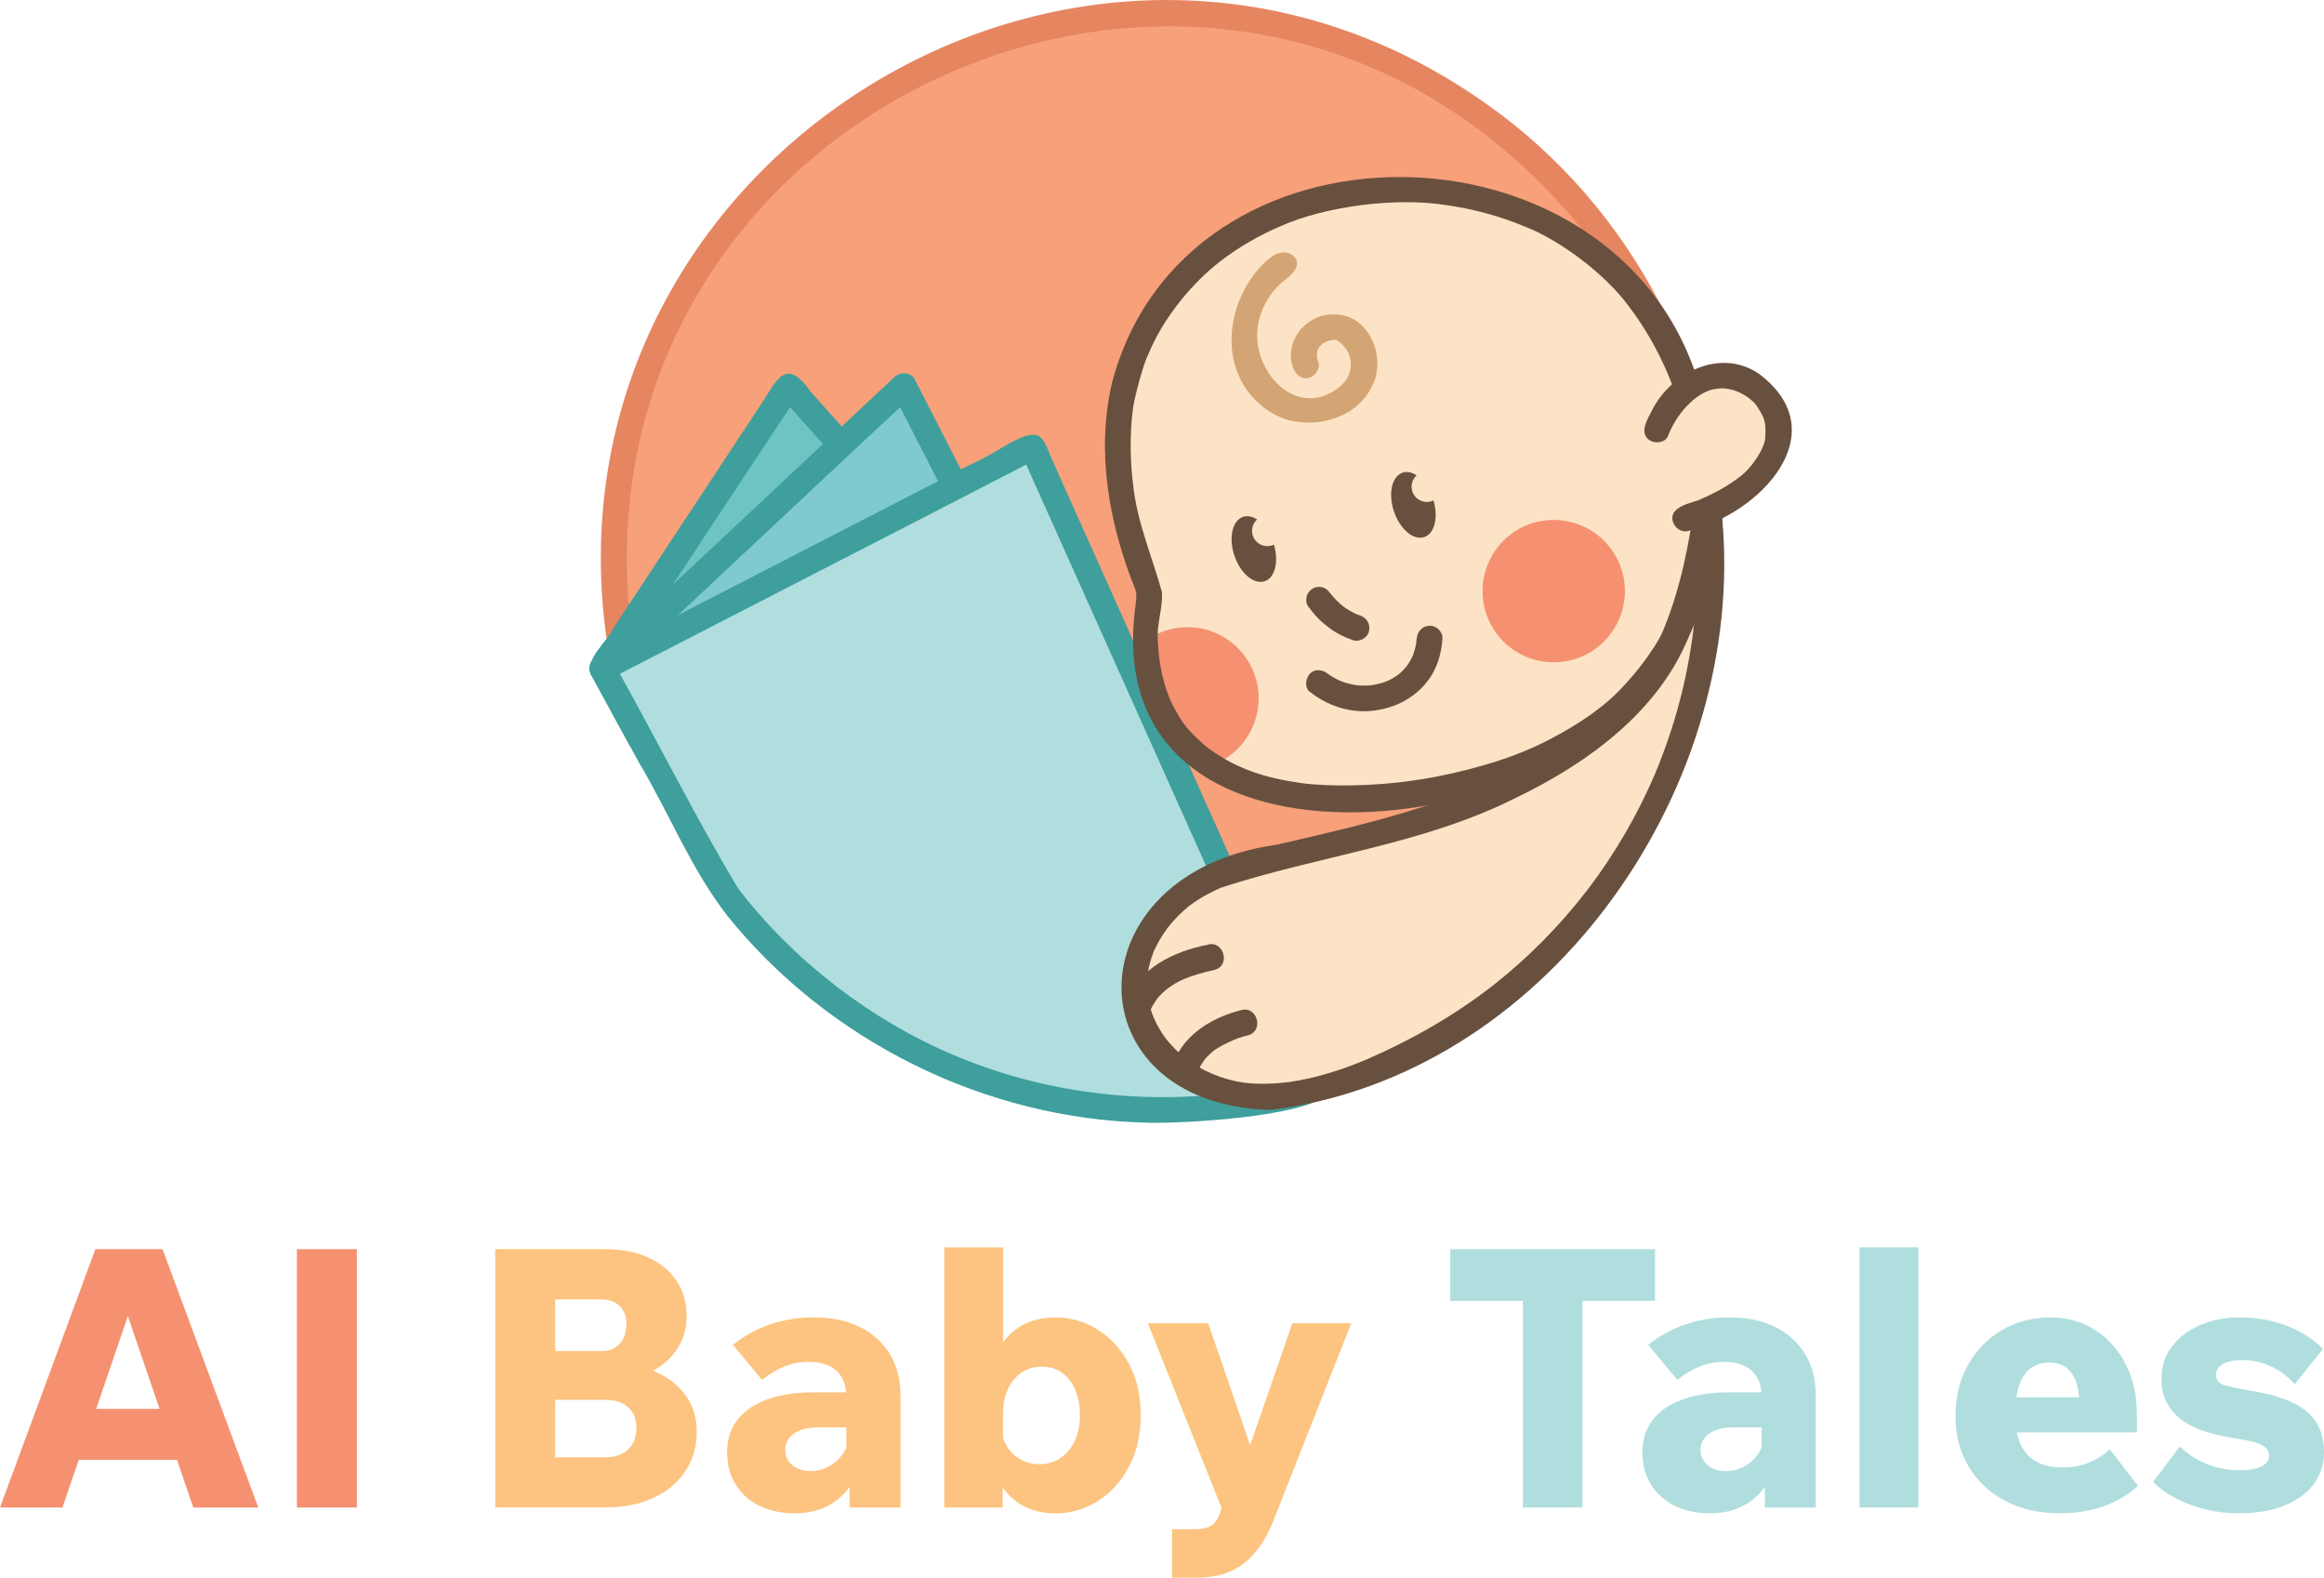 <?xml version="1.0" encoding="UTF-8"?> <svg xmlns="http://www.w3.org/2000/svg" id="Layer_1" viewBox="0 0 512 347.46"><defs><style>.cls-1{fill:#3e9f9c;}.cls-1,.cls-2,.cls-3,.cls-4,.cls-5,.cls-6,.cls-7,.cls-8,.cls-9,.cls-10,.cls-11,.cls-12{stroke-width:0px;}.cls-2{fill:#7fcacf;}.cls-3{fill:#fce3c5;}.cls-4{fill:#da805d;}.cls-5{fill:#f59171;}.cls-6{fill:#fcc480;}.cls-7{fill:#f7a07a;}.cls-8{fill:#68503f;}.cls-9{fill:#d3a575;}.cls-10{fill:#b0dede;}.cls-11{fill:#6ec4c3;}.cls-12{fill:#e58661;}</style></defs><path class="cls-7" d="M376.8,123.73c0,54.74-36.43,100.96-86.36,115.77l.16-.12-63.18-140.92-90.25,46.45c-1.22-6.87-1.85-13.95-1.85-21.17,0-66.68,54.06-120.74,120.74-120.74s120.73,54.06,120.73,120.74Z"></path><path class="cls-12" d="M379.63,123.74c-.02,11.9-1.7,23.84-5.1,35.26-11.5,39.47-43.87,71.75-83.33,83.23-1.9.53-3.26-.85-3.47-2.4.15.33.29.66.44.98.33-1.29.67-2.58,1.01-3.87-1.19.63-1.61,1.8-1.45,2.89-20.56-45.82-41.09-91.67-61.65-137.5-18.97,9.78-37.96,19.53-56.92,29.3-7.2,3.71-14.41,7.41-21.61,11.12-3.41.91-11.03,8.35-13.11,2.92C114.88,37.39,237.81-40.79,327.54,22.94c32.28,22.68,52.39,61.3,52.09,100.8,0-3.64-5.65-3.64-5.66,0,0-3.27-.13-6.54-.39-9.81-1.91-24.68-12.29-49.07-28.53-67.56-77.96-88.39-221.89-21.12-205.7,94.24,25.89-13.33,51.6-26.47,77.7-39.4,16.13-7.99,10.02-5.3,20.56,13.1,16.37,36.52,32.74,73.03,49.11,109.55.5,2.17,3.95,7.72,5.58,12.14-.87.27-1.74.53-2.62.78.73,1.72,1.45,3.45,2.18,5.17,1.8-.66,1.51-3.06.44-5.95,47.65-14.84,82.34-62.2,81.66-112.26,0,3.64,5.66,3.64,5.66,0Z"></path><path class="cls-4" d="M289.18,236.94c-.34,1.29-.68,2.58-1.01,3.87-.15-.33-.29-.66-.44-.98-.16-1.09.26-2.26,1.45-2.89Z"></path><path class="cls-4" d="M291.87,241.94c-.73-1.72-1.45-3.45-2.18-5.17.88-.25,1.75-.51,2.62-.78,1.07,2.89,1.36,5.28-.44,5.95Z"></path><path class="cls-4" d="M379.63,123.73h0c0,3.65-5.65,3.64-5.66,0,0-3.65,5.66-3.64,5.66,0Z"></path><polygon class="cls-11" points="132.67 147.23 173.7 85.02 198.81 113.19 132.67 147.23"></polygon><path class="cls-1" d="M200.82,111.19c-7.34-8.23-14.68-16.46-22.02-24.69-5.99-8.4-7.59-2.59-11.63,3.29-10.63,16.13-21.28,32.26-31.92,48.38-1.43,3.19-6.45,6.87-5.03,10.48,2.83,3.65,7.29-1.41,10.45-2.37,11.63-5.99,23.27-11.98,34.9-17.96,5.51-2.83,11.02-5.67,16.52-8.5,2.98-2.25,12.06-3.52,8.72-8.63ZM190.81,114.13c-16.62,8.54-33.22,17.1-49.84,25.65,11.04-16.7,21.99-33.45,33.1-50.1,6.73,7.56,13.47,15.12,20.21,22.67-1.15.59-2.31,1.18-3.47,1.78Z"></path><path class="cls-3" d="M376.31,109.26c0,.43,0,.85-.02,1.28-.18,7.83-2,15.53-4.52,22.92-9.66,28.36-39.87,39.79-67.35,42.02-12.56,1.02-26.81.14-37.65-6.86-2-1.28-3.88-2.78-5.61-4.51-4.09-4.08-6.65-9.32-7.9-14.92-.59-2.61-.89-5.28-1.01-7.96-.02-.54-.04-1.08-.05-1.61-.04-2.59,1.58-8.19.68-10.41-4.74-11.75-7.64-24.57-6.34-37.28,2.1-20.65,15.97-37.14,34.92-44.89,18.71-7.64,40.92-7.1,59.06,1.89,15.57,7.71,25.47,20.89,30.98,36.19,2.76,7.66,4.79,15.97,4.79,24.14Z"></path><path class="cls-9" d="M281.44,55.85c-1.05.39-1.96,1.15-2.78,1.93-8.16,7.83-10.55,22.15-1.82,30.59,2.35,2.27,5.36,4.01,8.62,4.5,3.56.54,7.07.05,10.34-1.46,3.16-1.46,5.61-4.07,6.9-7.29,1.29-3.24.85-7.15-.88-10.15-.87-1.5-2.15-2.88-3.69-3.7-1.87-1.01-3.89-1.23-5.97-.9-4.21.67-7.73,4.47-7.77,8.77-.01,1.04.19,2.12.58,3.09.56,1.36,1.9,2.48,3.48,1.98,1.35-.43,2.55-2.1,1.97-3.51-.56-1.38-.39-2.99.88-3.93.9-.67,2.2-1.02,3.33-.9-.02,0-.51-.14-.27,0,3.91,2.19,4.44,7.38.77,10.33-9.54,7.66-19.56-3.65-18-13.43.61-3.87,2.7-7.48,5.75-9.94,1.37-1.11,3.12-2.41,2.83-4.16-.24-1.43-1.92-2.26-3.35-2.05-.31.05-.62.13-.91.24Z"></path><path class="cls-8" d="M288.6,152.38c3.86,3.08,8.82,4.71,13.78,4.16,5.07-.56,9.65-2.93,12.59-7.17,1.78-2.56,2.6-5.65,2.82-8.73.11-1.48-1.38-2.89-2.83-2.83-1.62.07-2.71,1.24-2.83,2.83-.02.24-.15.68-.09.91-.12-.44.08-.51.01-.13-.03.14-.05.29-.08.43-.1.56-.24,1.11-.41,1.65-.08.26-.17.52-.26.78-.04.1-.08.2-.12.3-.21.55.29-.62.03-.09-.23.47-.46.93-.73,1.38-.13.22-.27.43-.42.64-.06.08-.12.16-.18.25-.31.45.37-.43.12-.15-.34.39-.67.79-1.04,1.16-.31.31-.65.59-.99.88-.43.36.56-.41.11-.09-.08.06-.16.11-.24.17-.24.17-.48.33-.73.48-.37.23-.76.44-1.15.63-.2.1-1.03.4-.12.07-.25.09-.5.2-.75.29-.9.32-1.83.53-2.77.7-.56.1.74-.08.17-.02-.1.01-.2.02-.29.03-.25.02-.49.04-.74.06-.49.03-.99.03-1.48.02s-.99-.09-1.48-.12c.02,0,.76.12.31.04-.12-.02-.25-.04-.37-.06-.27-.05-.54-.1-.8-.16-.53-.12-1.06-.27-1.58-.44-.28-.1-.56-.2-.84-.31-.18-.07-.42-.24.26.11-.13-.07-.27-.12-.41-.18-.5-.23-.99-.49-1.46-.78-.26-.16-.51-.32-.76-.49-.08-.06-.17-.12-.25-.18-.61-.45.35.29-.03-.02-1.15-.92-2.89-1.21-4,0-.94,1.03-1.24,3.01,0,4h0Z"></path><polygon class="cls-2" points="140.96 162.44 132.67 147.23 199.09 85.02 220.94 127.65 140.96 162.44"></polygon><path class="cls-1" d="M223.38,126.22c-2.48-4.83-4.96-9.66-7.43-14.5-3.91-7.64-7.83-15.28-11.74-22.92-.89-1.74-1.78-3.47-2.67-5.21-.86-1.68-3.19-1.75-4.45-.58-2.21,2.08-4.43,4.15-6.64,6.22-5.28,4.95-10.56,9.9-15.85,14.84-6.38,5.98-12.76,11.96-19.15,17.94l-16.64,15.58c-2.67,2.5-5.45,4.92-8.03,7.51-.03.04-.07.07-.11.11-.93.87-1.03,2.35-.44,3.43,2.42,4.44,4.84,8.88,7.27,13.33.3.55.61,1.1.9,1.65.05.08.08.16.13.24.71,1.3,2.61,1.83,3.87,1.02,2.67-1.16,5.32-2.32,7.99-3.48,6.35-2.76,12.7-5.52,19.05-8.28,7.72-3.36,15.44-6.72,23.16-10.08,6.64-2.89,13.28-5.78,19.92-8.66,3.23-1.41,6.55-2.7,9.73-4.23.04-.02.08-.04.13-.06.58-.25,1.17-1.1,1.3-1.69.18-.77.07-1.48-.28-2.18ZM211.52,128.68c-6.35,2.76-12.7,5.53-19.05,8.29-7.72,3.36-15.44,6.72-23.16,10.08-6.64,2.89-13.27,5.77-19.91,8.66-2.39,1.04-4.83,2.01-7.21,3.07-1.99-3.66-3.99-7.32-5.99-10.98,1.71-1.6,3.41-3.19,5.12-4.79,5.28-4.95,10.56-9.89,15.85-14.84,6.38-5.98,12.76-11.96,19.15-17.94,5.54-5.19,11.09-10.39,16.64-15.58,1.77-1.65,3.59-3.28,5.36-4.94,1.92,3.75,3.84,7.5,5.77,11.25,3.91,7.64,7.83,15.27,11.74,22.91.41.81.83,1.61,1.23,2.42-1.84.8-3.69,1.61-5.53,2.4Z"></path><path class="cls-10" d="M290.61,239.38l-.16.12c-10.9,3.23-22.43,4.97-34.38,4.97-39.75,0-75.02-19.21-97.02-48.85l-16.06-29.45-10.32-18.94,4.5-2.32,90.25-46.45,63.18,140.92Z"></path><path class="cls-1" d="M293.05,237.95c-.05-.08-.11-.16-.17-.23-1.21-4.52-5.56-11.32-6.12-13.79-5.04-11.23-10.07-22.45-15.1-33.68-2.51-5.61-5.03-11.22-7.54-16.83-2.51-5.61-5.03-11.22-7.54-16.83-2.51-5.61-5.03-11.22-7.54-16.83-2.51-5.61-5.03-11.22-7.54-16.83-2.51-5.61-5.03-11.22-7.54-16.83-.86-1.93-1.72-3.86-2.58-5.79-.71-1.6-1.17-3.6-2.82-4.42-.94-.29-2.02-.09-2.92.24-3.14,1.14-5.85,3.2-8.82,4.7-1.49.75-2.98,1.47-4.47,2.22-2.71,1.37-5.4,2.77-8.1,4.16-1.27.66-2.53,1.32-3.8,1.96-5.46,2.81-10.93,5.62-16.39,8.44-5.46,2.81-10.93,5.62-16.39,8.44-.71.37-1.42.73-2.13,1.1-10.69,5.51-21.39,11.01-32.08,16.51-2.08.81-4.59,2.47-3.2,5,3.47,6.37,6.94,12.74,10.41,19.1,6.68,11.2,11.57,23.63,19.58,33.94,22.25,27.63,56.83,44.75,92.31,45.55,4.15.29,29.71-.68,38.15-5.05.41-.03.86-.15,1.35-.37.73-.31,1.08-.94,1.14-1.79.3-.64.28-1.34-.13-2.09ZM271.72,240.63c-20.34,2.69-42.03.05-61.57-8.24-17.85-7.48-35.15-20.54-47.54-36.72-8.73-14.52-17.37-31.65-26.05-47.27,29.82-15.38,59.71-30.67,89.52-46.07,15.69,35.01,31.39,70.03,47.09,105.04,4.14,9.24,8.28,18.48,12.43,27.72.4.68.74,1.59,1.1,2.53-4.29,1.12-10.45,2.46-14.98,3.01Z"></path><path class="cls-3" d="M375.59,141.18c-1.22,8.55-3.35,16.97-6.38,25.06-5.9,15.78-15.17,30.22-26.97,42.15-8.52,8.61-18.35,15.88-29.03,21.51-10.74,5.67-22.78,10.81-35.12,10.6-21.18-.36-36.62-22.23-20.87-40.25,7.37-8.43,17.93-10.38,28.31-12.76,20.45-4.68,41.42-9.85,59.28-21.4.71-.46,1.41-.92,2.1-1.4,4.8-3.29,9.33-7.06,13.51-11.43,10.01-10.46,13.77-27.48,15.87-42.71.71,3.98.44,10.1.5,13.54v.02c0,5.71-.4,11.41-1.21,17.06Z"></path><path class="cls-8" d="M379.6,116.47c-.42-2.9.77-8.44-3.33-8.76-1.14.06-2.57.85-2.75,2.12-1.34,9.66-3.18,19.36-6.87,28.42,0,.01,0,.02,0,.02-.01.02-.02.03-.02.05,0,0,0,.01,0,.02,0,.01-.01.02-.01.02h0c-5.37,13.55-17.65,22.7-29.99,29.62-17.18,9.38-36.47,13.72-55.39,18.07-45.36,6.33-45.31,57.24-1.3,58.41,60.09-7.43,103.75-68.99,99.67-127.97ZM273.97,238.48c.1.01.2.02.22.02-.02.02-.12,0-.22-.02ZM373.05,138.93c-1.35,10.66-4.12,21.12-8.24,31.04,0,0,0,.01,0,.01,0,.02-.01.04-.02.05,0,0,0,.02,0,.02h0c-3.9,9.21-8.97,17.94-15.02,25.9h0s0,0,0,0h0s0,.01-.01.02h0s-.01.02-.02.02h0s-.03.04-.05.06h0c-6.02,7.81-13,14.88-20.74,20.97-.06.05-.14.11-.2.15h0c-8.42,6.54-17.76,11.85-27.52,16.1,0,0,.02,0,.02,0-.05.02-.09.04-.14.06,0,0-.01,0-.01,0-5.47,2.3-11.16,4.13-17.05,4.98-3.38.41-6.79.56-10.17.12.01,0,.02,0,.03.01-.04,0-.07,0-.08-.01h.04c-4.66-.73-9.09-2.56-12.82-5.43.05.03.15.1.17.11-1.6-1.23-3-2.67-4.27-4.23-2.13-2.78-3.62-6.06-4.12-9.55,0,0,0-.01,0-.02,0-.03-.02-.07-.02-.1,0,.02,0,.03.01.05-.18-1.54-.18-3.05-.01-4.6-.01-.01.01-.03,0-.05.24-1.72.74-3.44,1.37-5.06-.04.07-.1.23-.12.29,0-.08.06-.19.11-.29.85-1.85,1.88-3.61,3.1-5.24,0,0-.02.01-.02.02.02-.03.06-.08.09-.11-.02.02-.03.05-.06.08,1.34-1.71,2.88-3.28,4.57-4.66-.02.02-.04.03-.06.04.06-.06.19-.15.2-.16-.01.01-.04.04-.1.08,2.17-1.65,4.58-2.99,7.06-4.07,21.33-7.02,44.15-9.43,64.5-19.56,17.01-8.13,33.82-20.43,39.82-39.09-.07.68-.15,1.35-.23,2.03Z"></path><path class="cls-8" d="M252.8,219.34s-.02-.07-.02-.1c0,.03.02.08.02.1Z"></path><path class="cls-8" d="M252.82,219.43v.02s-.01-.05-.02-.09c.01.02,0,.05.02.07Z"></path><path class="cls-8" d="M254.13,224.15s-.04-.08-.05-.12c.12.2.17.29.18.32-.02-.01-.07-.1-.12-.2Z"></path><path class="cls-8" d="M257.33,204.25s-.03.05-.06.08c0,.01-.02.02-.03.03.02-.03.06-.08.09-.11Z"></path><path class="cls-8" d="M261.99,199.54s-.08.07-.12.11c-.02.01-.06.04-.08.06.06-.06.19-.15.2-.16Z"></path><path class="cls-8" d="M273.89,238.47s-.07,0-.08-.01c.03,0,.06,0,.08.01Z"></path><path class="cls-8" d="M301.22,233.29s-.07.03-.1.05c.03-.02.07-.03.1-.05Z"></path><path class="cls-8" d="M360.6,148.94s-.03.05-.05.06c0,0,.01-.02.02-.03.01,0,.02-.02.03-.03Z"></path><path class="cls-8" d="M360.72,148.77s-.03.05-.06.08c0-.03.04-.05.06-.08Z"></path><path class="cls-8" d="M366.62,138.32h0s0,.02-.01.02c0,0,0-.01.01-.02Z"></path><path class="cls-8" d="M366.65,138.26s-.02.03-.02.05c0-.02,0-.03.02-.05Z"></path><path class="cls-8" d="M288.16,133.51c.69.92,1.4,1.83,2.21,2.65s1.63,1.49,2.52,2.16c1.58,1.19,3.36,2.06,5.23,2.69,1.4.47,3.15-.54,3.48-1.98.36-1.57-.47-2.97-1.98-3.48-.4-.13-.79-.28-1.18-.45l.68.29c-1.24-.53-2.4-1.21-3.47-2.03l.57.44c-1.26-.98-2.38-2.13-3.36-3.39l.44.57c-.09-.11-.17-.22-.25-.33-.46-.61-.93-1.09-1.69-1.3-.68-.19-1.58-.1-2.18.29s-1.14.97-1.3,1.69-.16,1.58.29,2.18h0Z"></path><path class="cls-8" d="M313.76,118.29c-2.37.79-5.35-1.74-6.66-5.66-1.32-3.92-.46-7.73,1.9-8.53.98-.33,2.07-.08,3.1.59-.68.61-1.11,1.5-1.11,2.5,0,1.85,1.5,3.36,3.36,3.36.53,0,1.02-.12,1.46-.34,1.11,3.76.24,7.32-2.04,8.09Z"></path><path class="cls-8" d="M278.61,128.02c-2.37.79-5.35-1.74-6.66-5.66-1.32-3.92-.46-7.73,1.9-8.53.98-.33,2.07-.08,3.1.59-.68.61-1.11,1.5-1.11,2.5,0,1.85,1.5,3.36,3.36,3.36.53,0,1.02-.12,1.46-.34,1.11,3.76.24,7.32-2.04,8.09Z"></path><circle class="cls-5" cx="342.3" cy="130.19" r="15.68"></circle><path class="cls-5" d="M277.29,153.81c0,6.85-4.39,12.67-10.51,14.81-2-1.28-3.88-2.78-5.61-4.51-4.09-4.08-6.65-9.32-7.9-14.92-.59-2.61-.89-5.28-1.01-7.96,2.61-1.95,5.85-3.1,9.35-3.1,8.66,0,15.68,7.02,15.68,15.68Z"></path><path class="cls-8" d="M266.07,208.07c-7.41,1.45-15.22,5.16-18.02,12.67-1.06,3.54,4.46,5.11,5.5,1.53.22-.56-.25.52,0,.02.33-.87.98-1.64,1.43-2.43l-.23.3c3.27-3.99,7.37-5.28,12.85-6.56,3.55-.92,2.06-6.52-1.52-5.55h0Z"></path><path class="cls-8" d="M273.45,222.47c-6.72,1.68-13.47,5.85-15.32,12.93-.6,4.92,5.56,4.62,6,.03-.15.72-.12.29-.01.06.35-.76.8-1.48,1.29-2.15-.14.31-.19.38-.19.35.43-.82,1.42-1.63,2.19-2.29,1-.79,4.85-2.86,7.56-3.38,3.55-.95,2.05-6.54-1.52-5.55h0Z"></path><path class="cls-8" d="M374.1,83.96c-18.38-59.41-113.41-60.74-129.2.7-3.42,15.07-.52,30.88,5.17,45.04.1.25.17.5.24.76,0-.06,0-.12-.01-.18,0-.36.19.75.03.27,0-.03-.02-.06-.02-.08.06.95-.02,1.91-.14,2.85h0c0,.08-.06.53-.04.32-8.75,65.9,99.67,51.59,120.41,9.6,5.49-10.34,8.36-22.2,8.6-33.89v-.09c-.03-8.64-2.08-17.22-5.04-25.29ZM372.97,116.91c-.74,5.41-2.78,13.32-5.21,19.19-2.44,6.56-9.98,16.01-15.72,20.09-4.25,3.43-11.71,7.42-15.39,8.9-7.73,3.4-18.97,6.02-25.81,6.88-7.64,1.11-17.8,1.38-24.32.48-7.89-1.14-14.3-3.15-20.53-7.83-.78-.48-4.42-4.05-4.81-4.74-1.22-1.43-3.2-5.19-3.45-5.92-1.14-2.77-1.88-5.71-2.3-8.68-.16-1.3-.61-5.28-.24-7.45,0,.12,0,.22-.01.28.22-2.44.99-5.17.8-7.74-2.17-7.85-5.53-15.48-6.35-23.7-.58-4.16-.8-11.12-.07-16.19.06-1.95,2.39-10.55,3.32-12.22,3.39-8.35,9.91-16.07,16-20.74,4.07-3.13,8.55-5.71,13.27-7.72,9.89-4.41,25.42-6.37,36.3-4.65,5.98.83,11.87,2.4,17.44,4.73,7.96,3.06,17.97,10.72,22.89,17.51,3.53,4.58,6.43,9.72,8.7,15.06,2.03,4.79,4.74,13.46,5.56,19.91-.09.96.58,4.44.48,6.51,0,.14-.01.28-.03.4v.07c-.01,2.53-.19,5.07-.51,7.59Z"></path><path class="cls-8" d="M250.15,133.47c.01-.05.02-.1.02-.15h0c0,.08-.06.53-.04.32,0-.03.01-.07.02-.14v-.02Z"></path><path class="cls-8" d="M250.33,130.55s-.02-.06-.02-.08c0-.06,0-.12-.01-.18,0-.36.19.75.03.27Z"></path><path class="cls-8" d="M255.15,138.24s0-.07.01-.11c0,.12,0,.14-.01.11Z"></path><path class="cls-3" d="M365.03,94.62c13.23-30.34,49.38,5.41,6.26,19.55"></path><path class="cls-8" d="M367.47,96.04c2.33-6.02,7.15-10.05,10.53-10.38,3.94-.74,7.71,1.98,8.88,3.51,2,3.03,2.23,3.83,2.01,7.41-.23,2.29-2.92,6.53-5.8,8.58-2.56,1.96-5.42,3.5-8.39,4.76-.85.69-7.27,1.33-6.14,5.01.45,1.4,1.98,2.47,3.48,1.98,15.59-3.66,32.82-21.6,15.43-34.62-8.72-5.86-19.81-.02-23.84,8.74-1.01,1.82-2.45,4.67-.03,6.04,1.23.65,3.24.43,3.87-1.01h0Z"></path><path class="cls-5" d="M56.9,332.02h-14.32l-16.08-47.03h3.34l-16.08,47.03H0l21.01-56.9h14.8l21.09,56.9ZM45.12,321.52H11.62v-11.22h33.5v11.22Z"></path><path class="cls-5" d="M78.62,332.02h-13.21v-56.9h13.21v56.9Z"></path><path class="cls-6" d="M109.1,332.02v-56.9h24.27c3.61,0,6.75.61,9.43,1.83,2.68,1.22,4.76,2.93,6.25,5.13,1.48,2.2,2.23,4.79,2.23,7.76,0,2.81-.74,5.31-2.23,7.48-1.49,2.18-3.57,3.87-6.25,5.09-2.68,1.22-5.82,1.83-9.43,1.83h-10.35v-4.22h10.27c4.03,0,7.56.62,10.58,1.87,3.02,1.25,5.38,3.01,7.08,5.29,1.7,2.28,2.55,4.99,2.55,8.12,0,3.34-.85,6.27-2.55,8.79-1.7,2.52-4.06,4.47-7.08,5.85-3.02,1.38-6.55,2.07-10.58,2.07h-24.19ZM122.31,320.96h11.06c2.12,0,3.79-.57,5.01-1.71,1.22-1.14,1.83-2.75,1.83-4.81,0-1.91-.61-3.41-1.83-4.5-1.22-1.09-2.89-1.63-5.01-1.63h-11.86v-10.74h10.9c1.75,0,3.12-.53,4.1-1.59.98-1.06,1.47-2.52,1.47-4.38,0-1.7-.49-3.02-1.47-3.98-.98-.96-2.35-1.43-4.1-1.43h-10.11v34.78Z"></path><path class="cls-6" d="M175.15,333.3c-3.02,0-5.65-.56-7.88-1.67-2.23-1.11-3.97-2.68-5.21-4.69-1.25-2.02-1.87-4.38-1.87-7.08,0-4.19,1.7-7.44,5.09-9.75,3.39-2.31,8.14-3.46,14.24-3.46h7.72v7.72h-7c-2.23,0-3.99.45-5.29,1.35-1.3.9-1.95,2.12-1.95,3.66,0,1.33.52,2.43,1.55,3.3,1.03.88,2.37,1.31,4.02,1.31,1.54,0,2.94-.37,4.22-1.11,1.27-.74,2.32-1.76,3.14-3.06.82-1.3,1.29-2.77,1.39-4.42l2.94,1.35c0,3.34-.62,6.25-1.87,8.71-1.25,2.47-3,4.39-5.25,5.77-2.26,1.38-4.92,2.07-8,2.07ZM198.39,332.02h-11.22v-8.36l-.72-.64v-15.36c0-2.49-.72-4.4-2.15-5.73-1.43-1.33-3.5-1.99-6.21-1.99-3.55,0-6.95,1.33-10.19,3.98l-6.45-7.72c5.09-4.03,11.06-6.05,17.91-6.05,3.87,0,7.23.7,10.07,2.11,2.84,1.41,5.04,3.4,6.61,5.97,1.56,2.57,2.35,5.64,2.35,9.19v24.59Z"></path><path class="cls-6" d="M220.91,332.02h-12.89v-57.3h12.97v29.52h-3.1c.32-2.71,1.06-5.12,2.23-7.24,1.17-2.12,2.8-3.79,4.89-5.01,2.1-1.22,4.6-1.83,7.52-1.83,3.39,0,6.51.9,9.35,2.71,2.84,1.8,5.12,4.31,6.84,7.52,1.72,3.21,2.59,6.99,2.59,11.34s-.86,8.06-2.59,11.3c-1.72,3.24-4.01,5.76-6.84,7.56-2.84,1.8-5.93,2.71-9.27,2.71s-5.96-.74-8.16-2.23c-2.2-1.48-3.87-3.49-5.01-6.01-1.14-2.52-1.71-5.29-1.71-8.32l2.94-1.27c.26,1.38.78,2.6,1.55,3.66.77,1.06,1.74,1.88,2.9,2.47,1.17.58,2.44.88,3.82.88,1.86,0,3.45-.46,4.77-1.39,1.33-.93,2.36-2.2,3.1-3.82.74-1.62,1.11-3.46,1.11-5.53s-.33-3.91-1-5.53c-.66-1.62-1.62-2.89-2.86-3.82-1.25-.93-2.77-1.39-4.58-1.39-1.65,0-3.1.43-4.38,1.27-1.27.85-2.28,2.06-3.02,3.62-.74,1.57-1.11,3.44-1.11,5.61v10.98l-.08.8v8.75Z"></path><path class="cls-6" d="M284.73,291.44h12.97l-17.27,43.77c-1.64,4.08-3.81,7.15-6.49,9.19-2.68,2.04-6.01,3.06-9.99,3.06h-5.73v-10.66h4.77c1.86,0,3.21-.31,4.06-.92.85-.61,1.48-1.68,1.91-3.22l.16-.56-16.23-40.66h13.29l11.14,32.39h-3.82l11.22-32.39Z"></path><path class="cls-10" d="M364.62,286.51h-45.12v-11.38h45.12v11.38ZM348.63,332.02h-13.13v-46.31h13.13v46.31Z"></path><path class="cls-10" d="M376.8,333.3c-3.02,0-5.65-.56-7.88-1.67-2.23-1.11-3.97-2.68-5.21-4.69-1.25-2.02-1.87-4.38-1.87-7.08,0-4.19,1.7-7.44,5.09-9.75,3.39-2.31,8.14-3.46,14.24-3.46h7.72v7.72h-7c-2.23,0-3.99.45-5.29,1.35-1.3.9-1.95,2.12-1.95,3.66,0,1.33.52,2.43,1.55,3.3,1.03.88,2.37,1.31,4.02,1.31,1.54,0,2.94-.37,4.22-1.11,1.27-.74,2.32-1.76,3.14-3.06.82-1.3,1.29-2.77,1.39-4.42l2.94,1.35c0,3.34-.62,6.25-1.87,8.71-1.25,2.47-3,4.39-5.25,5.77-2.26,1.38-4.92,2.07-8,2.07ZM400.04,332.02h-11.22v-8.36l-.72-.64v-15.36c0-2.49-.72-4.4-2.15-5.73-1.43-1.33-3.5-1.99-6.21-1.99-3.55,0-6.95,1.33-10.19,3.98l-6.45-7.72c5.09-4.03,11.06-6.05,17.91-6.05,3.87,0,7.23.7,10.07,2.11,2.84,1.41,5.04,3.4,6.61,5.97,1.56,2.57,2.35,5.64,2.35,9.19v24.59Z"></path><path class="cls-10" d="M422.63,332.02h-12.97v-57.3h12.97v57.3Z"></path><path class="cls-10" d="M464.81,319.21l6.21,8.04c-2.12,1.96-4.66,3.46-7.6,4.5-2.94,1.03-6.11,1.55-9.51,1.55-4.62,0-8.65-.9-12.1-2.71-3.45-1.8-6.14-4.32-8.08-7.56-1.94-3.24-2.91-6.98-2.91-11.22s.9-7.84,2.71-11.1,4.28-5.84,7.44-7.72c3.15-1.88,6.75-2.83,10.78-2.83,3.66,0,6.92.92,9.79,2.75s5.12,4.34,6.76,7.52c1.64,3.18,2.47,6.79,2.47,10.82v.48h-12.57v-1.35c0-3.45-.55-6.02-1.63-7.72-1.09-1.7-2.8-2.55-5.13-2.55-1.64,0-3.02.44-4.14,1.31-1.11.88-1.95,2.16-2.51,3.86-.56,1.7-.84,3.77-.84,6.21s.37,4.68,1.11,6.41c.74,1.72,1.88,3.04,3.42,3.94,1.54.9,3.47,1.35,5.81,1.35s4.3-.37,6.05-1.11c1.75-.74,3.23-1.7,4.46-2.86ZM470.78,315.47h-32.15v-7.72h30.88l1.27,3.5v4.22Z"></path><path class="cls-10" d="M474.36,326.37l5.89-7.8c1.59,1.59,3.51,2.86,5.77,3.82,2.25.96,4.79,1.43,7.6,1.43,1.86,0,3.37-.28,4.54-.84s1.75-1.31,1.75-2.27c0-1.06-.52-1.87-1.55-2.43-1.03-.56-2.96-1.05-5.77-1.47-5.57-.8-9.7-2.27-12.38-4.42s-4.02-5.05-4.02-8.71c0-2.65.74-4.99,2.23-7,1.48-2.02,3.53-3.61,6.13-4.77,2.6-1.17,5.57-1.75,8.91-1.75,3.66,0,7.07.6,10.23,1.79,3.16,1.19,5.85,2.9,8.08,5.13l-6.21,7.8c-1.49-1.7-3.24-3.01-5.25-3.94-2.02-.93-4.16-1.39-6.45-1.39-1.7,0-3.06.29-4.1.88-1.03.58-1.55,1.35-1.55,2.31,0,.64.17,1.15.52,1.55.34.4,1.03.73,2.07,1,1.03.27,2.61.58,4.73.95,5.84.9,10.04,2.43,12.61,4.58,2.57,2.15,3.86,5.16,3.86,9.03,0,2.71-.77,5.07-2.31,7.08-1.54,2.02-3.7,3.58-6.49,4.69-2.78,1.11-6.09,1.67-9.91,1.67s-7.28-.62-10.7-1.87c-3.42-1.25-6.17-2.93-8.24-5.05Z"></path></svg> 